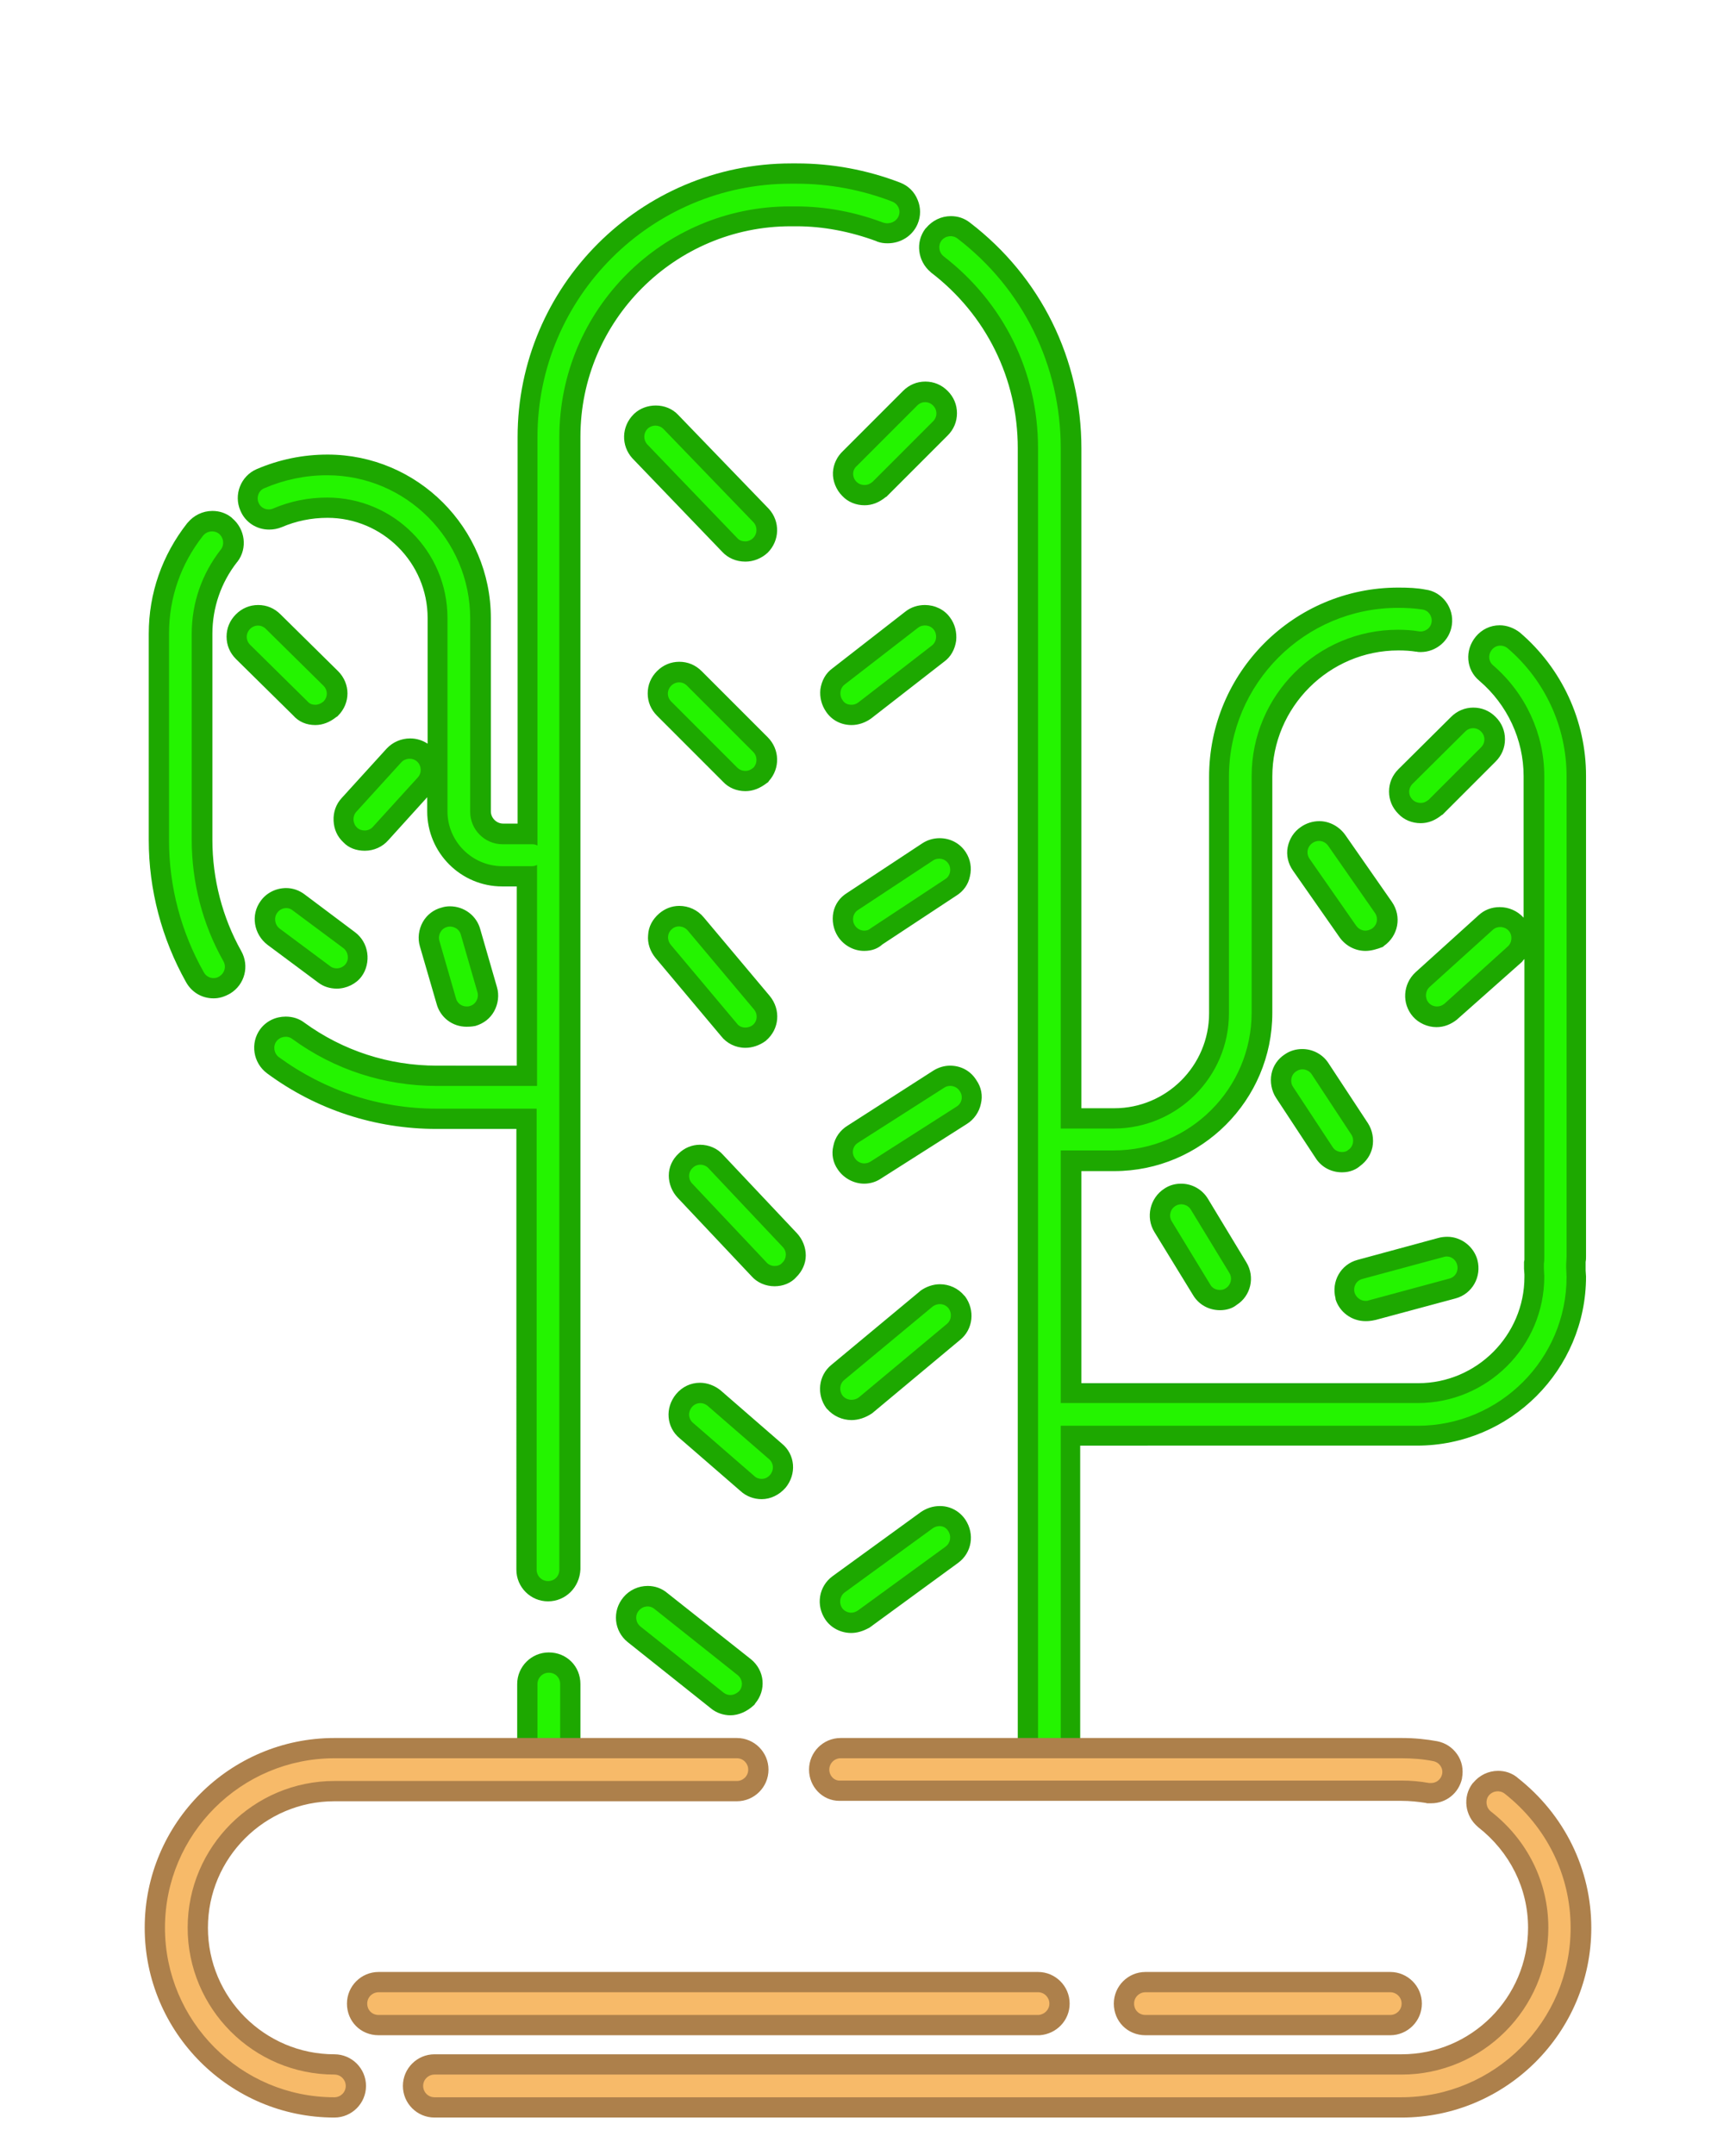 <?xml version="1.0" encoding="UTF-8" standalone="no"?><svg xmlns="http://www.w3.org/2000/svg" xmlns:xlink="http://www.w3.org/1999/xlink" enable-background="new 0 0 369 500" fill="#000000" height="531.5" preserveAspectRatio="xMidYMid meet" version="1" viewBox="-29.5 -31.3 428.3 531.5" width="428.3" zoomAndPan="magnify"><filter id="a" xlink:actuate="onLoad" xlink:show="other" xlink:type="simple"><feGaussianBlur stdDeviation="7"/></filter><g id="change1_1"><path d="M229.4,411.9c-4.3,0-7.8-3.5-7.8-7.8V79.2c0-17.1-7.8-32.9-21.4-43.3 l-0.1-0.1c-3.2-2.7-3.8-7.4-1.3-10.7l0.2-0.2c1.5-1.8,3.7-2.9,6.1-2.9c1.7,0,3.3,0.5,4.7,1.6c17.5,13.4,27.5,33.7,27.5,55.7V242 h8.1c12.9,0,23.4-10.5,23.4-23.4v-58.3c0-25.8,20.9-46.7,46.7-46.7c2.5,0,4.7,0.1,6.7,0.5c4.1,0.5,7.1,4.5,6.5,8.7 c-0.5,3.8-3.8,6.7-7.7,6.7c-0.3,0-0.7,0-1-0.1h-0.2c-1.2-0.2-2.7-0.3-4.3-0.3c-17.1,0-31.1,14-31.1,31.1v58.3c0,21.5-17.5,39-39,39 h-8.1v52.3h83.1c14.4,0,26.2-11.8,26.2-26.2c0-0.2,0-0.4,0-0.6c0-0.5-0.1-1-0.1-1.4v-1.7l0.1-0.5c0-0.1,0-74.2,0-74.2 c-0.2,0.2-0.4,0.4-0.6,0.7L330.1,220l-0.1,0.1c-1.5,1.2-3.2,1.9-5.1,1.9c-2.2,0-4.4-1-5.8-2.6c-2.8-3.2-2.5-8,0.6-10.9l15.6-14.1 c1.4-1.3,3.2-2,5.2-2c2.2,0,4.3,0.9,5.8,2.5l0.1,0.1v-34.9c0-9-4-17.6-10.9-23.5c-3.3-2.7-3.7-7.5-0.9-10.9 c1.5-1.8,3.6-2.8,5.9-2.8c1.8,0,3.6,0.7,5,1.8c10.4,8.9,16.3,21.8,16.3,35.3v118.5c0,0.5,0,0.9-0.1,1.4c0,0.3,0,0.5,0,0.8v0.4 c0,0.3,0,0.6,0,0.9c0,0.5,0.1,1,0.1,1.5c0,23-18.7,41.7-41.7,41.7H237V404C237.2,408.4,233.7,411.9,229.4,411.9z M105.9,411.9 c-4.3,0-7.8-3.5-7.8-7.8V384c0-4.3,3.5-7.8,7.8-7.8c4.4,0,7.8,3.4,7.8,7.8v20.1C113.7,408.4,110.2,411.9,105.9,411.9z M150.7,391.7 c-1.7,0-3.5-0.6-4.8-1.7l-20.6-16.4c-1.6-1.3-2.6-3.2-2.8-5.2c-0.2-2.1,0.4-4.1,1.8-5.8c1.5-1.8,3.7-2.8,6-2.8 c1.8,0,3.5,0.6,4.9,1.8l20.6,16.3c3.4,2.8,3.8,7.6,1,10.9l-0.1,0.2l-0.2,0.2C154.8,390.8,152.7,391.7,150.7,391.7z M180.5,371.4 c-2.5,0-4.9-1.2-6.3-3.2c-2.5-3.6-1.7-8.3,1.7-10.8l21.9-15.9c1.4-0.9,2.9-1.4,4.6-1.4c2.6,0,4.9,1.3,6.3,3.4 c2.3,3.5,1.6,8.1-1.8,10.6l-21.9,16l-0.2,0.1C183.3,371,181.9,371.4,180.5,371.4z M105.7,363.6c-4.3,0-7.8-3.5-7.8-7.8V247.1H78.2 c-15.1,0-29.6-4.7-41.8-13.7c-3.5-2.6-4.2-7.5-1.7-10.9c1.5-2,3.8-3.1,6.3-3.1c1.7,0,3.3,0.5,4.6,1.5c9.5,6.9,20.8,10.6,32.7,10.6 H98v-44.2h-3.6c-10.2,0-18.5-8.3-18.5-18.5v-3.5l-9.6,10.6c-1.4,1.6-3.5,2.6-5.8,2.6c-2.1,0-4-0.7-5.3-2.1 c-1.5-1.4-2.3-3.2-2.4-5.3s0.6-4.1,2-5.6l11.1-12.2c1.5-1.6,3.6-2.5,5.8-2.5c1.6,0,3.1,0.5,4.3,1.3v-31c0-13.6-11.1-24.7-24.7-24.7 c-4,0-7.8,0.8-11.3,2.3c-1,0.4-2,0.6-3.1,0.6c-3.1,0-5.9-1.8-7.1-4.7c-1.7-3.9,0.1-8.5,4-10.2c5.6-2.4,11.5-3.6,17.5-3.6 c22.2,0,40.3,18.1,40.3,40.3v47.7c0,1.6,1.4,3,3,3h3.6V76.5C98.2,39.3,128.5,9,165.7,9h1.4c8.7,0,17.3,1.6,25.4,4.7 c2.1,0.8,3.6,2.3,4.4,4.3c0.8,1.9,0.8,4,0,5.9c-1.2,2.9-4.1,4.8-7.4,4.8l0,0c-0.9,0-1.7-0.1-2.5-0.4h-0.1l-0.1-0.1 c-6.5-2.4-13.2-3.7-19.8-3.7h-1.4c-28.6,0-51.9,23.3-51.9,51.9v279.3C113.5,360.2,110,363.6,105.7,363.6z M158.4,338.4 c-1.9,0-3.8-0.7-5.2-2l-15-13c-3.3-2.7-3.7-7.5-0.9-10.9c1.5-1.8,3.6-2.8,5.9-2.8c1.8,0,3.6,0.7,5,1.8l15.2,13.2 c3.3,2.7,3.7,7.5,0.9,10.9C162.7,337.4,160.6,338.4,158.4,338.4z M180.6,318.9c-2.3,0-4.5-1-6-2.7l-0.1-0.1l-0.1-0.1 c-2.5-3.4-2-8.1,1.2-10.7l21.9-18.2l0.1-0.1c1.4-1,3.1-1.6,4.8-1.6c2.3,0,4.5,1,6,2.8l0.1,0.1l0.1,0.1c2.5,3.4,2,8.1-1.2,10.7 l-21.7,18.1C184.1,318.3,182.3,318.9,180.6,318.9z M307.4,294.5c-3.4,0-6.4-2.2-7.4-5.4V289v-0.1c-1.1-4.2,1.3-8.4,5.4-9.5 l19.9-5.4c0.7-0.2,1.5-0.3,2.3-0.3c3.4,0,6.5,2.4,7.4,5.7c1.1,4.2-1.3,8.4-5.4,9.5l-19.7,5.3C308.6,294.5,307.8,294.5,307.4,294.5z M271.5,291.8c-2.8,0-5.3-1.4-6.7-3.8l-9.5-15.5c-2.2-3.6-1.1-8.4,2.5-10.7c1.2-0.8,2.6-1.2,4.1-1.2c2.7,0,5.2,1.4,6.6,3.7L278,280 c2.2,3.6,1.1,8.3-2.4,10.5C274.5,291.4,273,291.8,271.5,291.8z M161.6,285.9c-2.2,0-4.3-0.9-5.7-2.5l-18.2-19.3 c-1.4-1.5-2.2-3.5-2.2-5.5c0-2.1,0.9-4,2.4-5.4c1.4-1.4,3.3-2.2,5.3-2.2c2.2,0,4.3,0.9,5.7,2.5l18.2,19.3c1.4,1.5,2.2,3.5,2.2,5.5 s-0.9,3.9-2.3,5.3C165.7,285.1,163.7,285.9,161.6,285.9z M183.7,260.6c-2.6,0-5.1-1.4-6.5-3.5c-1.2-1.7-1.6-3.8-1.1-5.8 c0.4-2.1,1.7-3.9,3.5-5l21.2-13.6c1.3-0.8,2.7-1.2,4.1-1.2c2.7,0,5.1,1.3,6.5,3.6c1.2,1.7,1.6,3.8,1.1,5.8c-0.4,2-1.7,3.9-3.5,5 l-21.4,13.6C186.5,260.2,185.1,260.6,183.7,260.6z M301.6,257.8c-2.7,0-5.1-1.3-6.5-3.5l-9.8-14.9c-1.1-1.7-1.5-3.9-1.1-5.9 s1.6-3.7,3.3-4.8c1.3-0.9,2.8-1.3,4.3-1.3c2.6,0,5,1.3,6.4,3.4l9.8,14.9c1.1,1.7,1.5,3.9,1.1,5.9c-0.4,1.9-1.5,3.5-3,4.6 C305.2,257,303.7,257.8,301.6,257.8z M154.4,227.1c-2.4,0-4.6-1.1-6-2.9l-16.2-19.3c-1.3-1.6-2-3.6-1.8-5.6 c0.1-2.1,1.1-3.9,2.7-5.3c1.4-1.2,3.1-1.9,5-1.9c2.3,0,4.5,1,6,2.8l16.3,19.4c2.8,3.4,2.4,8.2-0.9,11l-0.1,0.1 C157.9,226.5,156.1,227.1,154.4,227.1z M85.6,221.9c-3.5,0-6.5-2.3-7.4-5.7l-4.1-14.1c-0.6-2-0.3-4.2,0.7-6s2.7-3.1,4.7-3.6 c0.6-0.2,1.3-0.3,2-0.3c3.5,0,6.6,2.3,7.5,5.7l4.1,14.2c0.6,2,0.3,4.2-0.7,6s-2.6,3-4.6,3.6C86.8,221.9,86,221.9,85.6,221.9z M23.2,214.9c-2.9,0-5.4-1.5-6.8-4c-6-10.7-9.2-22.8-9.2-35V125c0-10,3.3-19.4,9.5-27.3l0.1-0.1c1.5-1.8,3.7-2.9,6.1-2.9 c1.7,0,3.3,0.5,4.7,1.6l0.2,0.2c3.2,2.7,3.8,7.4,1.3,10.7l-0.1,0.1c-4,5.1-6.1,11.3-6.1,17.7v50.8c0,9.7,2.5,19.2,7.1,27.4 c2.1,3.7,0.9,8.3-2.7,10.5C25.9,214.5,24.6,214.9,23.2,214.9z M53.6,212.5c-1.7,0-3.3-0.5-4.6-1.5l-12.5-9.3 c-3.4-2.6-4.2-7.4-1.7-10.8c1.4-2,3.8-3.2,6.3-3.2c1.7,0,3.3,0.6,4.6,1.6l12.4,9.3c1.6,1.2,2.7,3,3,5.1c0.3,2-0.2,4.2-1.4,5.8 C58.4,211.3,56,212.5,53.6,212.5z M307.4,203.2c-2.5,0-4.8-1.2-6.3-3.2l-11.6-16.6c-1.2-1.7-1.7-3.8-1.3-5.8c0.4-2,1.5-3.8,3.3-5 c1.3-0.9,2.9-1.4,4.5-1.4c2.5,0,4.9,1.3,6.4,3.4l11.5,16.5c2.5,3.6,1.6,8.4-2,10.9l-0.1,0.1l-0.1,0.1 C310.2,202.8,308.7,203.2,307.4,203.2z M183.7,203.2c-2.6,0-5.1-1.4-6.5-3.6c-1.1-1.7-1.5-3.9-1.1-5.9s1.6-3.7,3.4-4.8l18.5-12.2 c1.2-0.8,2.7-1.3,4.3-1.3c2.7,0,5.1,1.3,6.5,3.5c1.1,1.7,1.5,3.8,1,5.9c-0.4,2-1.6,3.7-3.4,4.8l-18.2,12 C187.2,202.5,185.8,203.2,183.7,203.2z M321,171.7c-2.1,0-4.1-0.8-5.5-2.3c-1.5-1.5-2.3-3.4-2.3-5.5s0.8-4,2.3-5.5l13-12.9 c1.5-1.5,3.4-2.3,5.5-2.3s4,0.8,5.5,2.3s2.3,3.4,2.3,5.5s-0.8,4-2.3,5.5l-13.1,13.1l-0.2,0.1C324.6,171,322.9,171.7,321,171.7z M154.4,163.8c-2.1,0-4.1-0.8-5.5-2.3l-16.3-16.3c-1.5-1.5-2.3-3.4-2.3-5.5s0.8-4,2.3-5.5s3.4-2.3,5.5-2.3s4,0.8,5.5,2.3l16.3,16.3 c3,3,3.1,7.7,0.3,10.8l-0.2,0.3l-0.3,0.2C158,163.1,156.3,163.8,154.4,163.8z M180.6,147.5c-2.6,0-4.9-1.2-6.3-3.3 c-1.1-1.6-1.6-3.5-1.4-5.5c0.3-2.1,1.3-4,3-5.2l18-14c1.4-1.1,3.1-1.6,4.8-1.6c2.4,0,4.8,1.1,6.2,3.1c1.2,1.6,1.7,3.6,1.5,5.7 c-0.3,2.1-1.3,4-3,5.2l-18,14C184,146.9,182.3,147.5,180.6,147.5z M48.3,147.5c-2.2,0-4.1-0.8-5.5-2.4l-14.1-13.9 c-1.5-1.5-2.3-3.4-2.3-5.5s0.8-4,2.3-5.5s3.4-2.3,5.5-2.3s4,0.8,5.5,2.3l14.2,14c3.1,3.1,3.1,7.9,0,11l-0.2,0.2l-0.2,0.1 C51.9,146.8,50.1,147.5,48.3,147.5z M154.4,107.2c-2.3,0-4.3-0.9-5.7-2.4l-22.2-23.1c-2.8-3.1-2.7-7.8,0.3-10.8l0.2-0.2 c1.4-1.3,3.3-2,5.3-2c2.1,0,4.1,0.8,5.5,2.3l22.4,23.2c2.8,3.1,2.7,7.8-0.3,10.8C158.4,106.4,156.4,107.2,154.4,107.2z M183.8,93.3 c-2.1,0-4.1-0.8-5.5-2.3c-1.5-1.5-2.4-3.7-2.3-5.8c0.1-2,1-3.9,2.5-5.3l14.8-14.8c1.5-1.5,3.4-2.3,5.5-2.3s4,0.8,5.5,2.3 s2.3,3.4,2.3,5.5s-0.8,4-2.3,5.5l-15.1,15.1l-0.2,0.1C187.4,92.6,185.7,93.3,183.8,93.3z" fill="#1da800" filter="url(#a)"/></g><g id="change2_1"><path d="M105.9,406.9c-1.5,0-2.8-1.2-2.8-2.8V384c0-1.5,1.2-2.8,2.8-2.8s2.8,1.2,2.8,2.8v20.1 C108.7,405.6,107.5,406.9,105.9,406.9z M192.2,22c0.6-1.4-0.1-3-1.6-3.6c-7.5-2.9-15.5-4.4-23.6-4.4h-1.4 c-34.4,0-62.5,28-62.5,62.5v100.7c-0.4-0.2-0.8-0.3-1.3-0.3h-7.3c-4.4,0-8-3.6-8-8v-47.7c0-19.4-15.8-35.3-35.3-35.3 c-5.4,0-10.6,1.1-15.5,3.2c-1.4,0.6-2,2.2-1.4,3.6s2.2,2,3.6,1.4c4.2-1.8,8.7-2.7,13.3-2.7c16.4,0,29.7,13.3,29.7,29.7v47.7 c0,7.4,6.1,13.5,13.5,13.5h7.3c0.5,0,0.9-0.1,1.3-0.3v54.5H78.3c-12.9,0-25.3-4-35.7-11.6c-1.2-0.9-3-0.6-3.9,0.6 c-0.9,1.2-0.6,3,0.6,3.9c11.4,8.3,24.8,12.7,38.9,12.7h24.7v113.7c0,1.5,1.2,2.8,2.8,2.8s2.8-1.2,2.8-2.8V76.5 c0-31.4,25.5-56.9,56.9-56.9h1.4c7.5,0,14.7,1.4,21.6,4C190,24.1,191.6,23.4,192.2,22z M17.8,175.8V125c0-7.6,2.5-14.8,7.2-20.8 c0.9-1.2,0.7-2.9-0.5-3.9c-1.2-0.9-2.9-0.7-3.9,0.5c-5.5,7-8.4,15.3-8.4,24.2v50.9c0,11.5,3,22.7,8.6,32.6c0.5,0.9,1.4,1.4,2.4,1.4 c0.5,0,0.9-0.1,1.4-0.4c1.3-0.8,1.8-2.4,1-3.8C20.5,196.7,17.8,186.3,17.8,175.8z M357,278.6V160.1c0-12.1-5.3-23.6-14.5-31.5 c-1.2-1-2.9-0.9-3.9,0.3c-1,1.2-0.9,2.9,0.3,3.9c8,6.9,12.6,16.9,12.6,27.3v118.5c0,0.6,0,1.2-0.1,1.7v0.6c0,0.1,0,0.2,0,0.4v0.2 c0,0.7,0.1,1.4,0.1,2c0,17.2-14,31.2-31.2,31.2h-88.1v-62.3h13.1c18.7,0,34-15.2,34-34v-58.3c0-19.9,16.2-36.1,36.1-36.1 c1.7,0,3.5,0.1,5.2,0.4c1.5,0.2,2.9-0.8,3.1-2.3s-0.8-2.9-2.3-3.1c-2-0.3-4-0.4-6-0.4c-23,0-41.7,18.7-41.7,41.7v58.3 c0,15.7-12.8,28.4-28.4,28.4h-13.1V79.2c0-20.4-9.3-39.3-25.5-51.7c-1.2-0.9-2.9-0.7-3.9,0.5c-0.9,1.2-0.7,2.9,0.5,3.9 c14.8,11.4,23.3,28.6,23.3,47.3v324.9c0,1.5,1.2,2.8,2.8,2.8c1.5,0,2.8-1.2,2.8-2.8v-83.8h88.1c20.2,0,36.7-16.5,36.7-36.7 c0-0.8-0.1-1.6-0.1-2.4l0,0v-0.4C356.9,280,357,279.3,357,278.6z M134.2,74.5c-1.1-1.1-2.8-1.1-3.9-0.1c-1.1,1.1-1.1,2.8-0.1,3.9 l22.2,23.1c0.5,0.6,1.3,0.8,2,0.8s1.4-0.3,1.9-0.8c1.1-1.1,1.1-2.8,0.1-3.9L134.2,74.5z M181.8,87.5c0.5,0.5,1.2,0.8,2,0.8 s1.4-0.3,2-0.8l14.9-14.9c1.1-1.1,1.1-2.8,0-3.9s-2.8-1.1-3.9,0l-14.9,14.9C180.7,84.6,180.7,86.4,181.8,87.5z M156.3,154.1 L140,137.8c-1.1-1.1-2.8-1.1-3.9,0c-1.1,1.1-1.1,2.8,0,3.9l16.3,16.3c0.5,0.5,1.2,0.8,2,0.8s1.4-0.3,2-0.8 C157.4,156.9,157.4,155.2,156.3,154.1z M180.6,142.5c0.6,0,1.2-0.2,1.7-0.6l18.1-14c1.2-0.9,1.4-2.7,0.5-3.9 c-0.9-1.2-2.7-1.4-3.9-0.5l-18.1,14c-1.2,0.9-1.4,2.7-0.5,3.9C178.9,142.2,179.7,142.5,180.6,142.5z M183.7,198.2 c0.5,0,1.1-0.1,1.5-0.5l18.5-12.2c1.3-0.8,1.6-2.6,0.8-3.8c-0.8-1.3-2.6-1.6-3.8-0.8l-18.5,12.2c-1.3,0.8-1.6,2.6-0.8,3.8 C181.9,197.7,182.8,198.2,183.7,198.2z M136.3,197.8c-1.2,1-1.3,2.7-0.3,3.9l16.3,19.4c0.5,0.7,1.3,1,2.1,1c0.6,0,1.3-0.2,1.8-0.6 c1.2-1,1.3-2.7,0.3-3.9l-16.3-19.4C139.2,197,137.4,196.8,136.3,197.8z M203.5,236.9l-21.3,13.6c-1.3,0.8-1.7,2.5-0.8,3.8 c0.5,0.8,1.4,1.3,2.3,1.3c0.5,0,1-0.1,1.5-0.4l21.3-13.6c1.3-0.8,1.7-2.5,0.8-3.8C206.5,236.5,204.8,236.1,203.5,236.9z M145.3,256.8c-1-1.1-2.8-1.2-3.9-0.1c-1.1,1-1.2,2.8-0.1,3.9l18.3,19.4c0.5,0.6,1.3,0.9,2,0.9s1.4-0.2,1.9-0.8 c1.1-1,1.2-2.8,0.1-3.9L145.3,256.8z M180.6,313.9c0.6,0,1.3-0.2,1.8-0.6l21.7-18.1c1.2-1,1.3-2.7,0.4-3.9c-1-1.2-2.7-1.3-3.9-0.4 L178.8,309c-1.2,1-1.3,2.7-0.4,3.9C179,313.6,179.8,313.9,180.6,313.9z M145.1,315.4c-1.2-1-2.9-0.9-3.9,0.3 c-1,1.2-0.9,2.9,0.3,3.9l15.1,13.1c0.5,0.5,1.2,0.7,1.8,0.7c0.8,0,1.5-0.3,2.1-1c1-1.2,0.9-2.9-0.3-3.9L145.1,315.4z M200.6,345.6 l-21.7,15.8c-1.2,0.9-1.5,2.6-0.6,3.9c0.5,0.7,1.4,1.1,2.2,1.1c0.6,0,1.1-0.2,1.6-0.5l21.7-15.8c1.2-0.9,1.5-2.6,0.6-3.9 C203.6,344.9,201.9,344.7,200.6,345.6z M152.5,381.8L132,365.5c-1.2-1-2.9-0.8-3.9,0.4c-1,1.2-0.8,2.9,0.4,3.9l20.5,16.3 c0.5,0.4,1.1,0.6,1.7,0.6c0.8,0,1.6-0.4,2.2-1C153.9,384.5,153.7,382.8,152.5,381.8z M48.3,142.5c0.7,0,1.4-0.3,2-0.8 c1.1-1.1,1.1-2.8,0-3.9l-14.2-14c-1.1-1.1-2.8-1.1-3.9,0s-1.1,2.8,0,3.9l14.2,14C46.9,142.3,47.6,142.5,48.3,142.5z M62.5,172.6 l11.1-12.2c1-1.1,0.9-2.9-0.2-3.9s-2.9-0.9-3.9,0.2l-11.1,12.2c-1,1.1-0.9,2.9,0.2,3.9c0.5,0.5,1.2,0.7,1.9,0.7 C61.2,173.5,62,173.2,62.5,172.6z M38.9,193.8c-0.9,1.2-0.6,3,0.6,3.9L52,207c0.5,0.4,1.1,0.5,1.6,0.5c0.8,0,1.7-0.4,2.2-1.1 c0.9-1.2,0.6-3-0.6-3.9l-12.5-9.3C41.6,192.3,39.8,192.5,38.9,193.8z M85.6,216.9c0.3,0,0.5,0,0.8-0.1c1.5-0.4,2.3-2,1.9-3.4 l-4.1-14.2c-0.4-1.5-2-2.3-3.4-1.9c-1.5,0.4-2.3,2-1.9,3.4l4.1,14.2C83.3,216.1,84.4,216.9,85.6,216.9z M319,165.9 c0.5,0.5,1.2,0.8,2,0.8s1.4-0.3,2-0.8l12.9-12.9c1.1-1.1,1.1-2.8,0-3.9c-1.1-1.1-2.8-1.1-3.9,0L319,162 C317.9,163.1,317.9,164.8,319,165.9z M307.4,198.2c0.5,0,1.1-0.2,1.6-0.5c1.3-0.9,1.6-2.6,0.7-3.9l-11.5-16.5 c-0.9-1.3-2.6-1.6-3.9-0.7c-1.3,0.9-1.6,2.6-0.7,3.9l11.5,16.5C305.7,197.8,306.5,198.2,307.4,198.2z M342.7,198.2 c-1-1.1-2.8-1.2-3.9-0.2l-15.6,14.1c-1.1,1-1.2,2.8-0.2,3.9c0.5,0.6,1.3,0.9,2,0.9s1.3-0.2,1.9-0.7l15.6-14.1 C343.6,201.1,343.7,199.3,342.7,198.2z M290.3,232.9c-1.3,0.8-1.6,2.6-0.8,3.8l9.8,14.9c0.5,0.8,1.4,1.2,2.3,1.2 c0.5,0,1.1-0.1,1.5-0.5c1.3-0.8,1.6-2.6,0.8-3.8l-9.8-14.9C293.3,232.4,291.6,232,290.3,232.9z M307.4,289.5c0.2,0,0.5,0,0.7-0.1 l20-5.4c1.5-0.4,2.3-1.9,1.9-3.4s-1.9-2.4-3.4-1.9l-20,5.4c-1.5,0.4-2.3,1.9-1.9,3.4C305.1,288.7,306.2,289.5,307.4,289.5z M260.5,266.1c-1.3,0.8-1.7,2.5-0.9,3.8l9.5,15.6c0.5,0.9,1.4,1.3,2.4,1.3c0.5,0,1-0.1,1.4-0.4c1.3-0.8,1.7-2.5,0.9-3.8l-9.5-15.6 C263.5,265.7,261.8,265.3,260.5,266.1z" fill="#24f400"/></g><g id="change3_1"><path d="M77.7,490.9c-4.3,0-7.8-3.5-7.8-7.8s3.5-7.8,7.8-7.8h238.6 c17.2,0,31.2-14,31.2-31.2c0-9.7-4.5-18.7-12.3-24.8l-0.1-0.1c-3.2-2.7-3.8-7.4-1.3-10.7l0.2-0.2c1.5-1.8,3.7-2.9,6.1-2.9 c1.7,0,3.3,0.5,4.7,1.6l0.1,0.1c11.6,9.1,18.2,22.6,18.2,37c0,25.8-21,46.8-46.8,46.8H77.7z M53,490.9c-25.8,0-46.8-21-46.8-46.8 s21-46.8,46.8-46.8h99.3c4.3,0,7.8,3.5,7.8,7.8s-3.5,7.8-7.8,7.8H53c-17.2,0-31.2,14-31.2,31.2s14,31.2,31.2,31.2 c4.3,0,7.8,3.5,7.8,7.8S57.3,490.9,53,490.9z M253.1,470.6c-4.4,0-7.8-3.4-7.8-7.8c0-4.3,3.5-7.8,7.8-7.8h60.4 c4.3,0,7.8,3.5,7.8,7.8s-3.5,7.8-7.8,7.8H253.1z M63.9,470.6c-4.4,0-7.8-3.4-7.8-7.8c0-4.3,3.5-7.8,7.8-7.8h162.7 c4.3,0,7.8,3.5,7.8,7.8c0,4.1-3.2,7.5-7.4,7.8h-0.2H63.9z M322.6,413.4l-0.4-0.1c-1.9-0.3-3.9-0.5-5.9-0.5H177.9 c-0.1,0-0.2,0-0.3,0c-4.2,0-7.5-3.5-7.5-7.7c0-4.3,3.5-7.8,7.8-7.8h138.4c3.2,0,6.1,0.3,8.8,0.8c2,0.4,3.7,1.5,4.9,3.2 c1.2,1.7,1.6,3.8,1.2,5.9v0.1c-0.8,3.6-3.9,6.1-7.6,6.1H322.6z" fill="#ad804b" filter="url(#a)"/></g><g id="change4_1"><path d="M175.1,405.1c0-1.5,1.2-2.8,2.8-2.8h138.4c2.6,0,5.3,0.2,7.8,0.7c1.5,0.3,2.5,1.7,2.2,3.2 c-0.3,1.3-1.4,2.2-2.7,2.2c-0.2,0-0.3,0-0.5,0c-2.2-0.4-4.5-0.6-6.8-0.6H177.8C176.3,407.9,175.1,406.6,175.1,405.1z M53,480.3 c-20,0-36.2-16.3-36.2-36.2c0-20,16.3-36.2,36.2-36.2h99.3c1.5,0,2.8-1.2,2.8-2.8c0-1.5-1.2-2.8-2.8-2.8H53 c-23,0-41.8,18.7-41.8,41.8c0,23,18.7,41.8,41.8,41.8c1.5,0,2.8-1.2,2.8-2.8C55.8,481.6,54.6,480.3,53,480.3z M341.7,411 c-1.2-0.9-2.9-0.7-3.9,0.5c-0.9,1.2-0.7,2.9,0.5,3.9c9,7,14.2,17.4,14.2,28.7c0,20-16.3,36.2-36.2,36.2H77.7 c-1.5,0-2.8,1.2-2.8,2.8c0,1.5,1.2,2.8,2.8,2.8h238.5c23,0,41.8-18.7,41.8-41.8C358,431.1,352,419.1,341.7,411z M313.5,460h-60.4 c-1.5,0-2.8,1.2-2.8,2.8s1.2,2.8,2.8,2.8h60.4c1.5,0,2.8-1.2,2.8-2.8S315,460,313.5,460z M229.4,462.8c0-1.5-1.2-2.8-2.8-2.8H63.9 c-1.5,0-2.8,1.2-2.8,2.8s1.2,2.8,2.8,2.8h162.8C228.2,465.5,229.4,464.3,229.4,462.8z" fill="#f7ba69"/></g></svg>